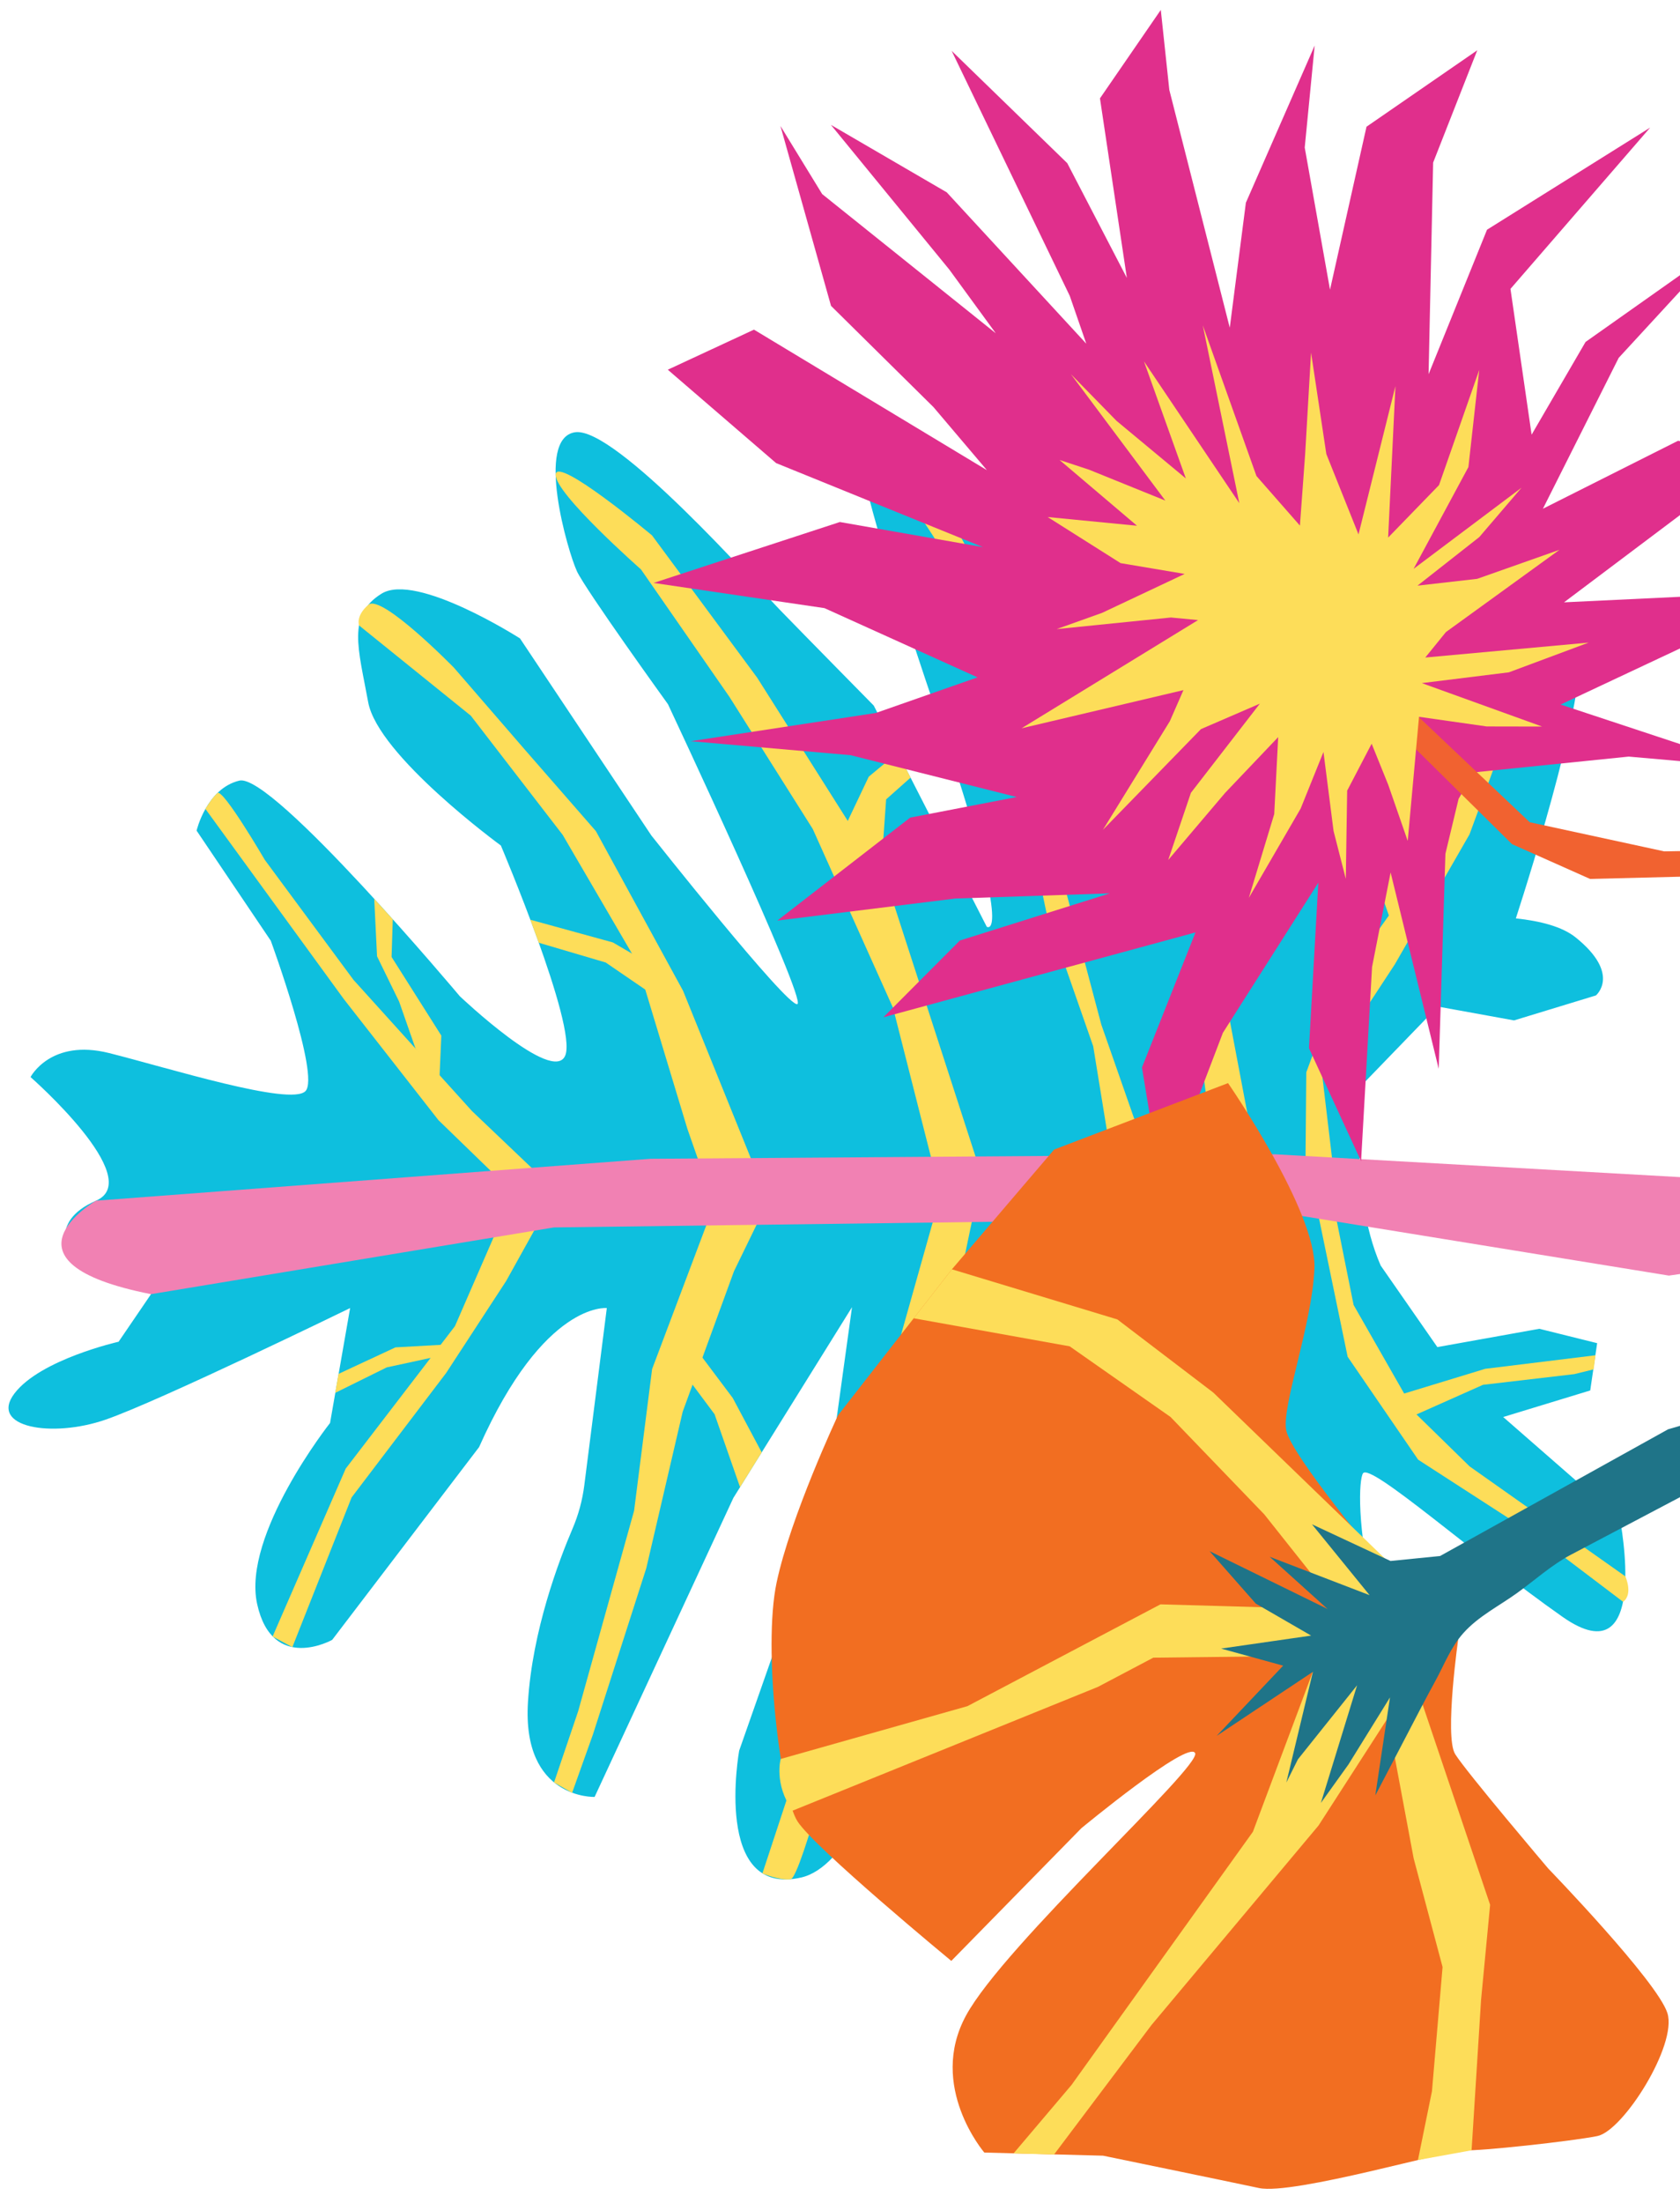 <?xml version="1.0" encoding="UTF-8"?>
<svg id="Layer_1" xmlns="http://www.w3.org/2000/svg" xmlns:xlink="http://www.w3.org/1999/xlink" version="1.1" viewBox="0 0 483 633">
  <!-- Generator: Adobe Illustrator 29.3.1, SVG Export Plug-In . SVG Version: 2.1.0 Build 151)  -->
  <defs>
    <style>
      .st0 {
        fill: none;
      }

      .st1 {
        fill: #fddd59;
      }

      .st2 {
        fill: #f181b3;
      }

      .st3 {
        fill: #e02f8c;
      }

      .st4 {
        fill: #f26e21;
      }

      .st5 {
        fill: #1f7488;
      }

      .st6 {
        fill: #f16230;
      }

      .st7 {
        fill: #0ebfde;
      }

      .st8 {
        clip-path: url(#clippath);
      }
    </style>
    <clipPath id="clippath">
      <rect class="st0" x="-127.22" y="83.96" width="705.45" height="515" transform="translate(-115.96 566.96) rotate(-90)"/>
    </clipPath>
  </defs>
  <g class="st8">
    <g>
      <path class="st7" d="M165.83,164.06c2.55,5.47,26.21,38.26,26.21,38.26,0,0,40.09,85.28,37.19,86.17-2.9.89-41.96-48.45-41.96-48.45l-37.77-56.62s-29.76-19.05-39.79-12.87c-10.03,6.18-6.67,15.78-3.86,31.18,2.81,15.39,38.15,41.19,38.15,41.19,0,0,21.96,51.76,18.52,60.3-3.44,8.55-30.33-17.01-30.33-17.01,0,0-53.9-64.21-63.37-61.94-9.48,2.27-12.3,14.37-12.3,14.37l21.33,31.63s14.2,38.8,9.98,43.2c-4.23,4.42-39.57-6.69-56.44-10.92-16.87-4.23-22.61,6.89-22.61,6.89,0,0,33.32,29.22,18.84,35.51-14.48,6.29-7.05,16.53-7.05,16.53l22.86,10.32-9.33,13.68s-22.44,5.05-29.92,14.83c-7.48,9.78,10.75,12.9,26.19,7.55,15.46-5.34,70.29-32.05,70.29-32.05l-5.77,33.01s-25.35,32.11-20.96,52.02c4.39,19.91,21.57,10.3,21.57,10.3l42.24-55.39c18.7-41.96,36.72-39.94,36.72-39.94l-6.48,50.97c-.55,4.28-1.67,8.42-3.37,12.39-4,9.35-11.56,29.38-12.82,49.81-1.75,28.04,19.16,27.28,19.16,27.28l39.9-85.92,34.1-54.78-7.98,57.73-24.46,69.68s-7.66,42.34,17.87,36.43c25.52-5.91,40.74-96.18,40.74-96.18,0,0,14.16-62.44,20.15-65.52,5.99-3.08,7.97,47.58,7.97,47.58l-20.32,51.2s-13.22,50.28-4.83,59.6c8.39,9.32,26.11-6.09,26.11-6.09l30.91-58.73,10.07-61.52s5.59,18.63,4.82,29.29c-.76,10.67,3.38,56.1,3.38,56.1,0,0,9.9,36.85,14.51,31.69,4.61-5.16,17.3-47.78,17.3-47.78,0,0,9.33,34.04,23.63,29.06,6.46-2.25-5.1-29.32-9.51-47.42-5.39-22.01-4.61-35.66-3.45-37.39,2.11-3.14,31.92,23.39,57.41,41.26,25.5,17.85,16.46-28.15,16.46-28.15l-33.56-29.29,25.02-7.63,1.99-13.59-16.62-4.13-29.32,5.26-16.29-23.42c-9.64-22.06-5.09-52.19-5.09-52.19l21.5-22.23,21.93,3.98,23.53-7.17s7.34-6.09-5.83-16.68c-3.86-3.1-10.18-4.72-17.18-5.46,4.48-13.84,21.57-68.11,17.95-80.08-4.16-13.73-28.12-5.18-28.12-5.18,0,0-33.11,59.47-47.25,59.41-14.14-.07-6.7-44.84-23.9-68.35-17.2-23.5-35.68-6.62-35.68-6.62l2.95,29.89-2.38,50.45-9.03-46.97s-20.14-54.64-32.79-63.29c-12.64-8.64-29.03,3.22-29.03,3.22,0,0-.74,5.22,21.4,70.36,22.14,65.14,13.76,59.56,13.76,59.56l-32.49-63.54s-19.89-20.19-26.9-27.42c-7.02-7.23-47.33-52.76-58.94-51.11-11.6,1.68-2.08,34.41.48,39.87Z"/>
      <path class="st1" d="M375.33,333.85l.23-25.77,9.03-24.51,26.38-36.83,27.43-70.7s4.16-.08,5.84.27c1.68.34-21.76,63.41-21.76,63.41l-21.45,37.31-20.9,31.86,3.25,27.36-8.05-2.38Z"/>
      <path class="st1" d="M466.64,460.2l-24.73-18.74-34.19-22.09-20.27-29.57-8.73-42.16,5.18,1.06,5.26,26.22,17.82,31.19,15.54,15.19,44.77,31.59s2.32,5.14-.65,7.31Z"/>
      <path class="st1" d="M360.43,525.23l3.55-70.97-1.21-35.71-12.36-35.34-.23-40.24c-.11-.94-.16-1.89-.16-2.83l-4.33-33.7-3.56-82.42-8.9-48.71s-6.32-17.15-3.83-17.58c2.49-.42,7.5-.34,7.5-.34l4.39,25.56,11.01,50.85,1.16,58.83,8.82,46.55-4.53,48.83,13.75,39.31-3.81,44.09-2.57,53.57s-1.73,6.02-4.69.26Z"/>
      <path class="st1" d="M274.1,536.09l25.29-44.61,13.34-40.54,2.82-105.46,9.38-2.86-1.94,53.78-2.87,59.76-15.97,34.76-16.23,36.14-7.62,11.98s-4.46.45-6.2-2.95Z"/>
      <path class="st1" d="M320.98,341.64l-6.68-41.04-13.47-38.52-8.16-38.82-24.03-68.71-14.08-21.57s7.94-5,8.97-2.74c1.02,2.26,23.08,43.45,23.08,43.45l14.31,61.55,15.71,59.14,14.52,41.51-10.18,5.75Z"/>
      <path class="st1" d="M270.4,343.22l-11.27,39.98-3.13,49.59-20.32,55.42-16.49,50.03s5.1,2.13,8.13,1.66c3.04-.47,16.18-51.72,16.18-51.72l18.7-54.93,18.69-89.33-10.48-.71Z"/>
      <path class="st1" d="M270.4,343.22l-13.64-53.64-23.09-51.41-23.96-37.96-25.44-36.63s-24.88-21.89-24.53-27.27c.34-5.38,27.72,17.51,27.72,17.51l30.23,40.88,37.31,58.95,28.37,87.59-12.98,1.99Z"/>
      <path class="st1" d="M218.9,349.03l-7.88,16.19-14.75,40.38-10.46,44.93-15.33,47.75-6,16.8-5.2-2.97,6.93-20.44,16.09-57.63,5.18-40.71,17.8-47.18,13.63,2.87Z"/>
      <path class="st1" d="M205.26,346.15l-7.64-21.84-14.49-47.88-21.35-36.56-26.43-34.26-32.12-25.92s-1.05-2.76,2.7-5.95c3.77-3.19,24.58,18.09,24.58,18.09l20.47,23.65,20.34,23.31,25.07,45.89,23.13,57.12-14.26,4.35Z"/>
      <path class="st1" d="M148.81,343.88l-22.76-22.06-27.2-34.78-39.8-54.64s1.88-3.2,3.47-4.56c1.6-1.36,13.63,19.23,13.63,19.23l25.47,34.44,34.05,37.67,19.82,18.87-6.68,5.83Z"/>
      <path class="st1" d="M158.08,345.44l-12.56,22.59-17.24,26.41-27.19,35.77-17.04,43.02-5.68-3.06,21.03-48.25,31.4-40.92,15.05-34.56,12.22-1.01Z"/>
      <path class="st1" d="M127.69,389.28l-16.5,3.57-14.82,7.32.95-5.45,16.38-7.62,15.63-.87-1.64,3.06Z"/>
      <path class="st1" d="M119.47,301.26l-.37-1.06-4.35-12.44-6.35-13.01-.81-16.52,5.33,5.89-.34,10.82,14.3,22.59-.58,13.36-6.84-9.63Z"/>
      <path class="st1" d="M212.76,427.25l-7.32-20.94-12.56-16.84,4.97-4.89,12.81,17.06,8.33,15.63-6.22,9.98Z"/>
      <path class="st1" d="M190.15,287.48l-16.01-10.95-19.25-5.68-2.42-6.61,23.72,6.52,14.72,8.58-.76,8.15Z"/>
      <path class="st1" d="M262.96,401.51l-9.19,11.15-15.64,12.04,1.13-8.16,21.34-21.79,2.36,6.75Z"/>
      <path class="st1" d="M253.26,250.87l1.5-21.21,7.03-6.25-3.68-7.2-8.34,6.93-8.06,16.96,11.55,10.76Z"/>
      <path class="st1" d="M321.33,385.63l19.86,24.12-1.07,6.48-10.31-11.51-9.13-7.18.65-11.91Z"/>
      <path class="st1" d="M302.78,254.74l-11.64-8.76-10.96-6.95-1.32-4.55,20.78,7.44,3.14,12.82Z"/>
      <path class="st1" d="M365.54,434.2l-6.97,7.18-12.21,6.36-.13,4.7,14.61-7.13,6.65-5.53-1.95-5.57Z"/>
      <path class="st1" d="M345.6,215.25s13.51,2.48,12.49,2.79c-1.02.31,9.59-5.01,9.59-5.01l-.79-5.37-8.19,6.35-15.59-5.9,2.5,7.15h-.01Z"/>
      <path class="st1" d="M404.5,407.59l21.86-9.73,26.23-3.07,5.59-1.37.53-4.05-31.7,3.89-24.87,7.58,2.36,6.75Z"/>
      <path class="st1" d="M400.21,265.62l-5.35-15.3-.96-23.98,4.09-5.04,1.7,19.65,6.06,17.93-5.54,6.74Z"/>
      <path class="st2" d="M43.4,371.82l115.86-19.18,128.4-1.65,71.73-4.06,120.41,19.55,80.69-11.47s80.38-56.39,79.78-60.89c-.6-4.5-16.87-4.23-16.87-4.23l-67.33,52.41-189.49-10.67-179.55,1.29-159.42,12.04s-30.71,17.67,15.79,26.85Z"/>
    </g>
    <g>
      <path class="st3" d="M423.89,221.89l44.36-4.52,34.94,3.07-54.51-18.02,47.06-22.1,14.58-10.16-60.66,2.89,35.62-26.78,20.19-15.99-23.04-3.64-38.84,19.52,21.79-43.35,29.78-32.33-39.31,27.76-15.51,26.64-6.08-41.88,40.17-46.35-46.91,29.35-16.8,41.51,1.31-60.8,12.68-32.26-31.84,21.96-10.49,46.82-7.27-40.84,2.86-29.3-19.78,45.16-4.63,35.9-17.38-68.32-2.45-22.98-17.49,25.41,7.73,51.58-17.13-32.96-33.24-32.27,33.96,70.4,4.75,13.74-40.12-43.49-33.3-19.38,34.04,41.58,13.36,18.3-49.91-39.99-12-19.58,14.54,51.69,29.45,29.08,15.38,18.13-66.98-40.38-24.78,11.51,31.14,26.83,59.49,24.15-41.16-7.22-53.55,17.5,49.12,7.24,44.01,19.89-29.23,10.23-53.19,8.11,45.93,4.02,47.76,12.02-30.64,5.92-38.19,29.58,51.2-6.34,44.39-1.48-43.11,13.55-21.99,22.05,89.73-24.38-15.39,38.81,5.88,35.58,17.39-45.54,27.44-43.14-2.69,47.56,14.98,32.45,3.16-55.8,5.33-27.15,13.83,56.42,1.93-61.79,3.79-15.79,4.5-7.66Z"/>
      <path class="st6" d="M393.13,192.02l46.67,44.21,38.68,8.37,70.58-1.26,34.68-15.33,52.22-59.96,8.39,3.02-58.71,65.77-36.94,13.4-91.55,2.28-22.45-10-47.49-46.88,5.93-3.64Z"/>
      <path class="st1" d="M373.73,151.01l-12.5-14.25-15.43-43.3,10.5,51.1-27.41-40.74,12.04,33.64-19.94-16.56-13.1-13.4,27.14,36.32-21.97-8.89-8.44-2.78,22.27,18.9-25.68-2.5,20.96,13.24,18.42,3.1-23.75,11.19-13.05,4.66,32.85-3.33,7.8.74-50.74,31.09,46.54-10.97-3.91,8.93-19.24,31.21,28.18-28.93,16.94-7.32-19.82,25.61-6.53,19.31,16.35-19.27,15.27-16.04-1.14,22.12-7.3,24.06,14.9-25.65,6.56-16.26,2.9,22.71,3.52,13.75.39-25.34,7.04-13.49,4.76,11.78,5.61,16.15,3.25-35.66,19.45,2.77,15.94.03-34.59-12.48,25.04-3.1,22.92-8.54-46.96,4.29,5.93-7.31,32.65-23.64-23.65,8.34-17.17,1.96,17.77-13.96,12.13-14.17-31.02,23.3,15.76-29.24,3.11-27.9-11.56,33.08-14.63,15.08,2.1-43.53-10.62,42.62-9.25-23.1-4.39-29.14-1.7,29.2-1.5,20.51Z"/>
    </g>
    <g>
      <path class="st4" d="M419.36,470.01s-4.17,28.85-1,33.95c3.18,5.11,26.77,32.88,26.77,32.88,0,0,31.36,32.39,34.25,41.53,2.88,9.14-12.69,33.82-20.14,35.32-7.45,1.5-34.03,4.38-38.06,4.08-4.03-.3-49.37,12.95-59.19,10.86-9.83-2.09-44.86-9.3-44.86-9.3l-34.14-.9s-16.32-19.01-5.26-39.37c11.06-20.37,67.85-71.62,65.86-75.41-2-3.79-32.7,21.6-32.7,21.6l-37.39,38.12s-39.42-32.51-44.25-40.14c-4.83-7.63-10.01-49.46-5.98-68.54,4.03-19.08,17.65-48.06,17.65-48.06l32.78-41.99,29.36-34.37,50-19.09s25.55,36.91,24.84,53.28c-.72,16.36-9.43,39.36-8.12,46.43,1.3,7.07,27.47,38.32,27.47,38.32l17.28,1.54,4.82,19.26Z"/>
      <path class="st1" d="M387.67,465.54l-24.19-30.46-26.95-27.98-29-20.3-44.85-8.06,10.99-14.07,47.57,14.4,27.6,21.03,57.51,55.59-18.69,9.85Z"/>
      <path class="st1" d="M227.84,520.22l87.8-35.57,15.93-8.4,42.66-.49,7.39-13.47-47.99-1.36-17.84,9.4-37.65,19.85-53.69,15.17s-2.02,7.14,3.38,14.87Z"/>
      <path class="st1" d="M398.21,489.97l8.22,43.96,8.31,31.2-3.05,35.67-4.03,19.78,15.42-2.8,2.73-43.24,2.6-27.29-24.02-71.21-6.18,13.93Z"/>
      <path class="st1" d="M377.42,480.35l-17.21,45.92-52.14,72.73-16.68,19.68,11.65.31,27.99-37.17,48.05-57.35,32.02-49.67-33.67,5.56Z"/>
      <path class="st5" d="M365.01,447.24l16.66,15.02-33.91-16.61,13.27,15.06,15.92,9.2-25.88,3.73,17.84,4.91-19.11,20.16,27.66-18.39-7.64,31.8,3.34-6.67,17-21.26-10.4,33.79,7.91-11.03,11.95-19.27-4.22,28.15c3.1-5.93,6.19-11.86,9.29-17.79,2.61-5.01,5.2-10.04,7.92-14.99,2.59-4.71,4.45-9.77,8.11-13.86,4.34-4.86,10.27-7.78,15.48-11.54,4.99-3.6,9.97-8.1,15.41-10.96l60.27-31.77,46.17-9.81s35.61,42.27,41.72,50.19c6.11,7.92-6.69,36.46-6.69,36.46l-25.24,43.77,17.53,11.9,35.51-87.64-59.51-72.9-81.79,23.75-65.56,36.41-14.24,1.42-22.58-10.53,16.56,20.36-28.79-11.06Z"/>
    </g>
  </g>
</svg>